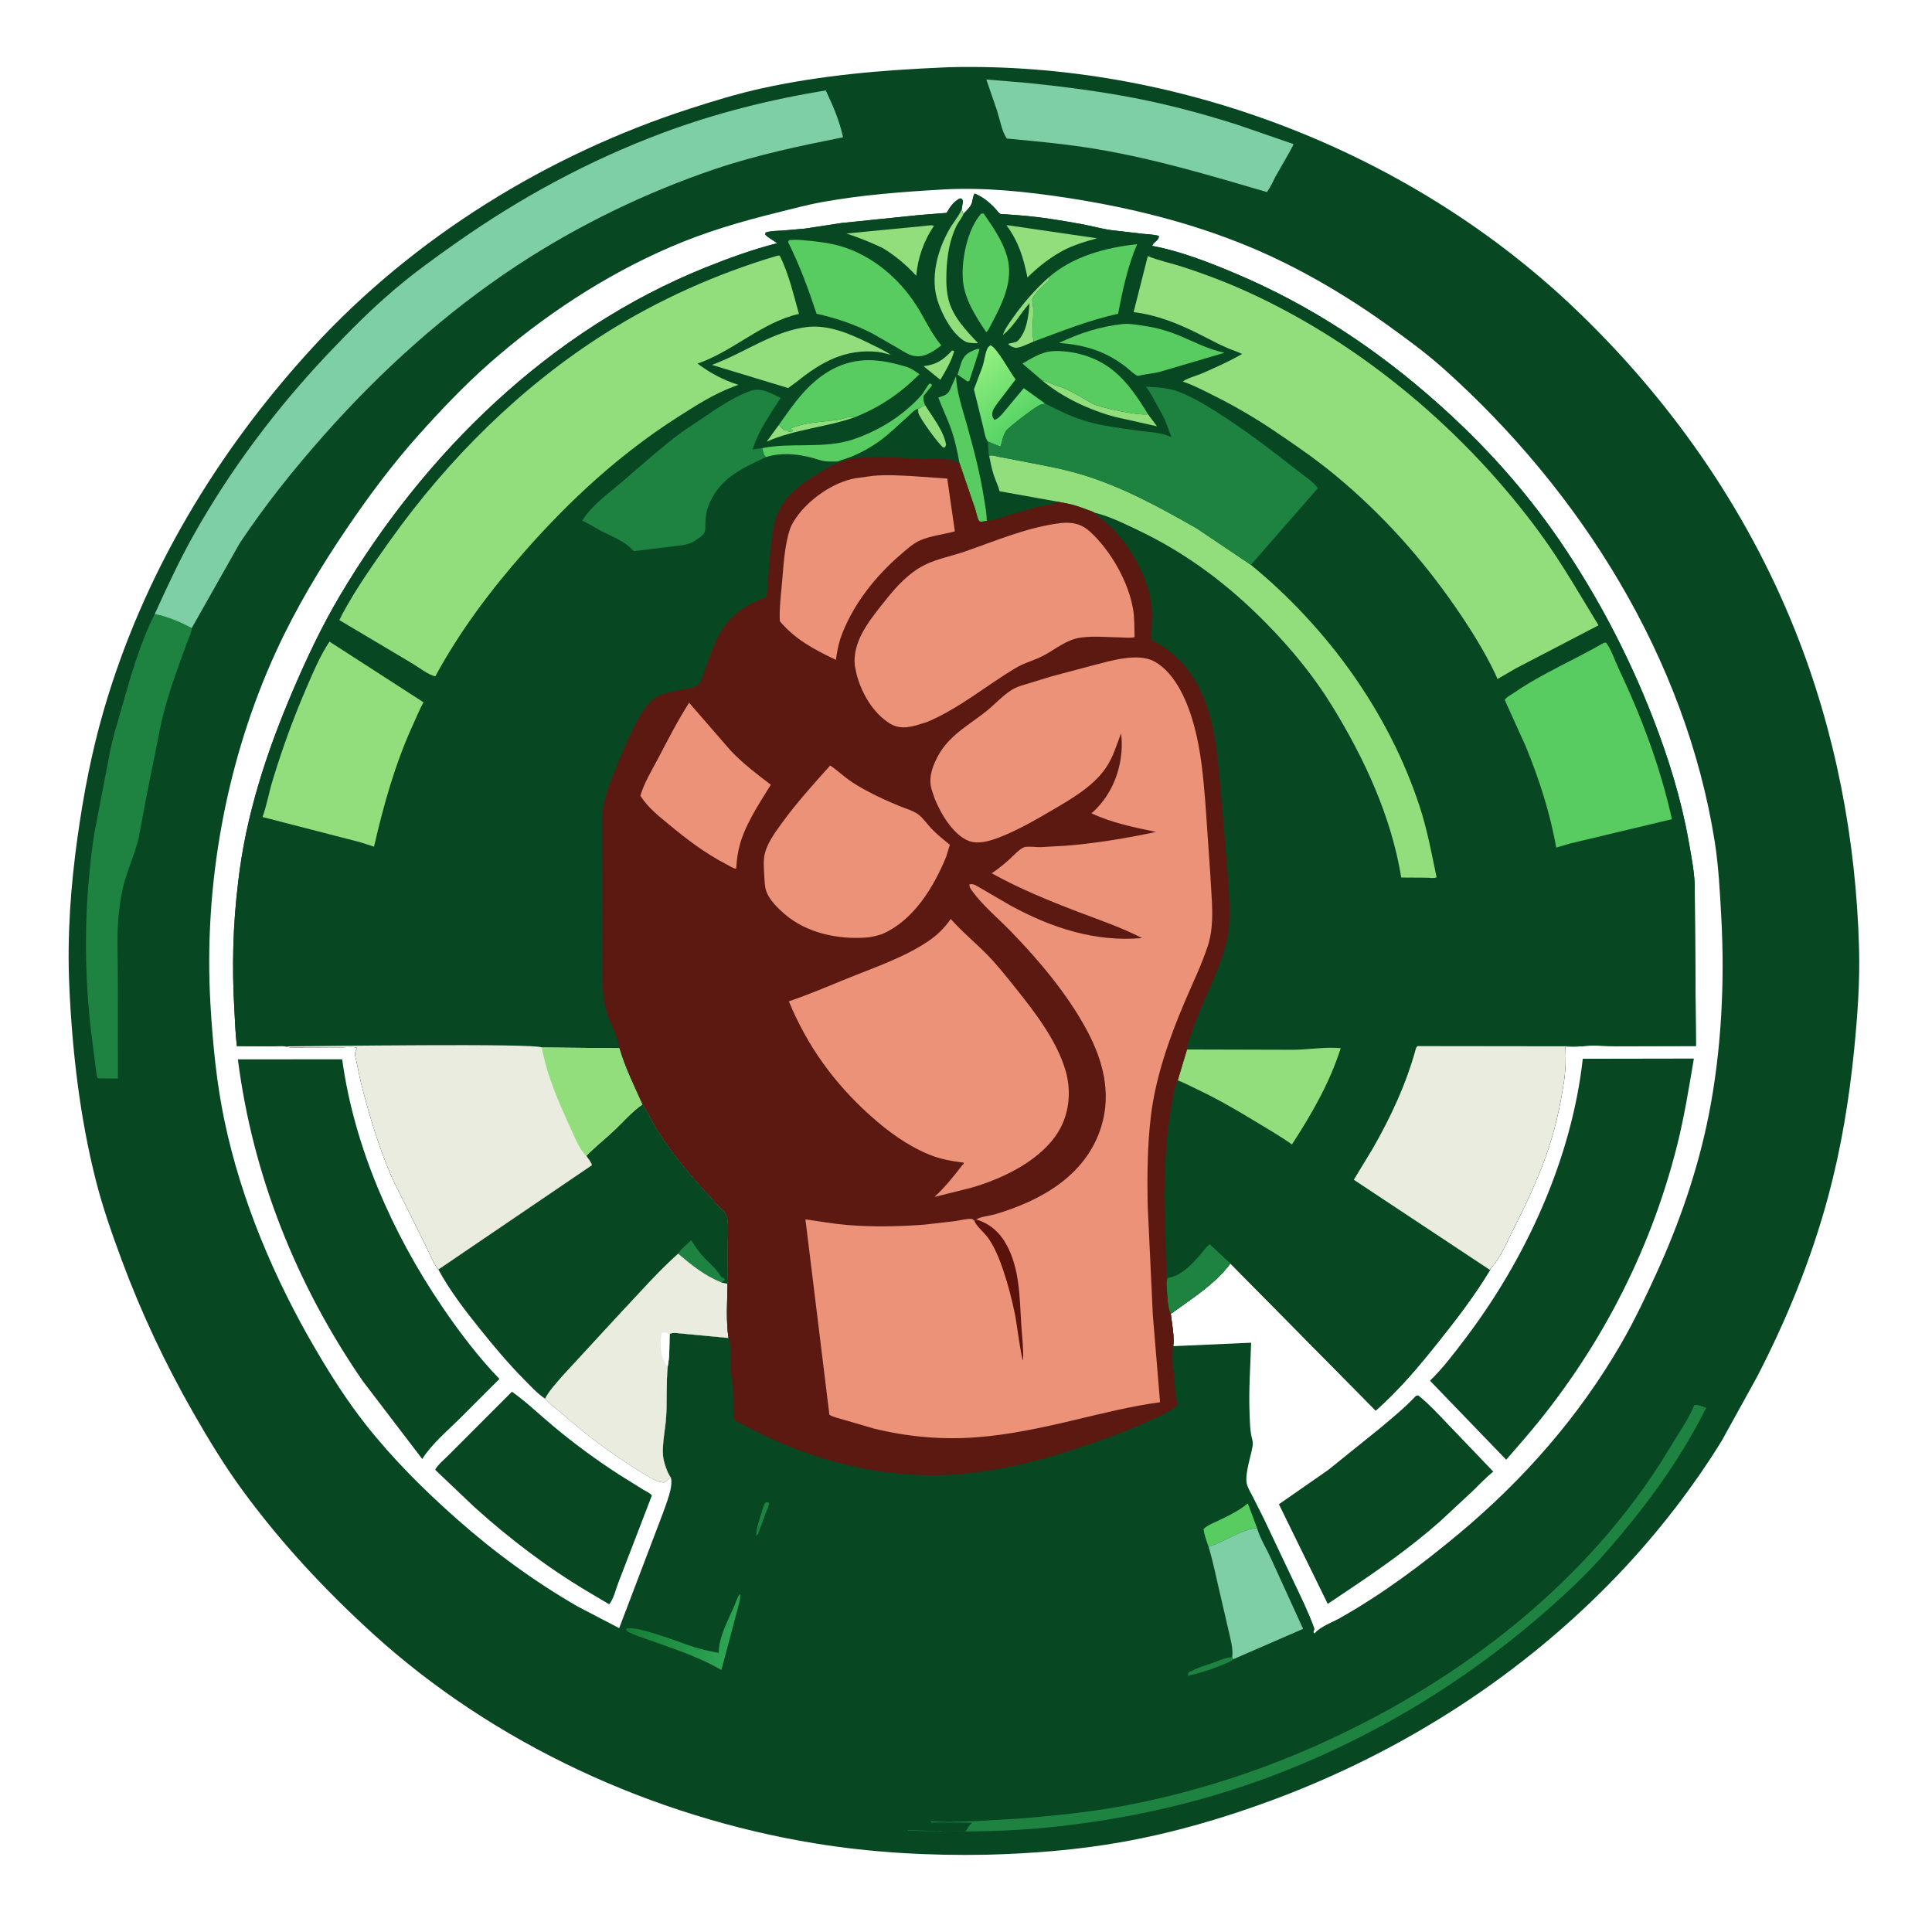 <svg version="1.1" xmlns="http://www.w3.org/2000/svg" style="display: block;" viewBox="0 0 2048 2048" width="512" height="512">
<defs>
	<linearGradient id="Gradient1" gradientUnits="userSpaceOnUse" x1="677.123" y1="1698" x2="774.928" y2="1735.51">
		<stop class="stop0" offset="0" stop-opacity="1" stop-color="rgb(20,126,53)"/>
		<stop class="stop1" offset="1" stop-opacity="1" stop-color="rgb(45,165,84)"/>
	</linearGradient>
	<linearGradient id="Gradient2" gradientUnits="userSpaceOnUse" x1="1080.91" y1="453.823" x2="1028.64" y2="383.037">
		<stop class="stop0" offset="0" stop-opacity="1" stop-color="rgb(85,211,101)"/>
		<stop class="stop1" offset="1" stop-opacity="1" stop-color="rgb(148,240,127)"/>
	</linearGradient>
</defs>
<path transform="translate(0,0)" fill="rgb(255,255,255)" d="M -0 -0 L 2048 0 L 2048 2048 L -0 2048 L -0 -0 z"/>
<path transform="translate(0,0)" fill="rgb(7,71,34)" d="M 1001.6 71.439 L 1006.63 71.227 C 1246.85 65.421 1492.14 159.378 1666.77 324.636 C 1768.62 421.02 1850.65 537.572 1902.78 668.07 C 1945.61 775.273 1967.59 890.236 1970.68 1005.42 C 1971.64 1041.15 1969.02 1076.97 1965.5 1112.49 C 1960.29 1165.04 1951.74 1216.97 1938.05 1268 C 1920.26 1334.33 1893.83 1399.25 1862.2 1460.13 L 1825.3 1526.98 C 1794.7 1576.71 1757.23 1624.99 1717.02 1667.37 C 1615.07 1774.8 1488.02 1856.44 1349.32 1907.97 C 1297.11 1927.37 1243.89 1942.9 1189 1952.68 C 1141.91 1961.07 1094.02 1964.82 1046.25 1966.08 C 985.225 1967.24 923.775 1963.9 863.5 1953.99 C 691.934 1925.79 523.767 1848.88 394.789 1731.34 C 344.104 1685.16 297.298 1634.87 256.798 1579.45 C 237.643 1553.24 220.88 1525.57 204.786 1497.41 C 175.113 1445.48 149.711 1391.6 128.937 1335.51 C 118.723 1307.93 108.945 1280.17 101.69 1251.64 C 84.573 1184.32 76.482 1113.72 73.428 1044.4 C 71.105 991.666 74.939 939.243 82.25 887.039 C 88.633 841.457 97.224 796.772 110.092 752.521 C 151.972 608.491 230.366 478.341 331.468 368.243 C 438.61 251.566 580.599 163.912 731 115.271 C 756.192 107.124 781.858 99.284 807.722 93.601 C 871.899 79.499 936.108 74.236 1001.6 71.439 z"/>
<path transform="translate(0,0)" fill="rgb(30,131,65)" d="M 811.892 1592.5 C 813.391 1592.33 814.104 1592.7 815.5 1593.19 C 814.833 1597.1 813.022 1600.42 811.724 1604.13 L 803.5 1626.07 C 802.413 1627.3 803.06 1626.63 801.5 1628.01 C 801.885 1619.21 805.224 1609.69 807.886 1601.33 C 808.857 1598.28 809.473 1594.73 811.892 1592.5 z"/>
<path transform="translate(0,0)" fill="rgb(30,131,65)" d="M 1306.22 1756.56 L 1307.22 1758.88 C 1303.21 1762.27 1298.83 1763.53 1294.07 1765.52 C 1282.55 1770.32 1271.22 1773.77 1259.01 1776.36 L 1260 1772.74 L 1264.36 1770.9 C 1269.63 1767.54 1276.99 1765.78 1282.92 1763.7 C 1290.53 1761.03 1298.11 1757.3 1306.22 1756.56 z"/>
<path transform="translate(0,0)" fill="rgb(88,203,97)" d="M 1282.89 1615.93 C 1296.5 1609.57 1311.07 1603.24 1322.78 1593.68 L 1332.52 1619.71 C 1314.99 1621.53 1299.35 1633.75 1282.48 1639.26 L 1281.19 1639.82 C 1278.99 1633.59 1276.68 1627.4 1275.73 1620.84 C 1277.82 1618.74 1280.36 1617.45 1282.89 1615.93 z"/>
<path transform="translate(0,0)" fill="url(#Gradient1)" d="M 784.347 1689.5 C 785.7 1692.86 782.675 1702.2 781.816 1705.95 L 764.701 1770.25 C 737.623 1754.51 706.131 1745.14 676.756 1734.55 C 672.568 1732.83 667.967 1731.24 664.134 1728.84 L 663.855 1726.5 C 674.209 1722.28 724.234 1742.53 736.632 1746.26 C 744.887 1748.75 753.399 1750.5 761.835 1752.24 C 761.679 1736.1 771.706 1717.49 778.134 1702.97 C 779.887 1699.02 781.1 1694.38 783.471 1690.77 L 784.347 1689.5 z"/>
<path transform="translate(0,0)" fill="rgb(126,206,166)" d="M 1281.19 1639.82 L 1282.48 1639.26 C 1299.35 1633.75 1314.99 1621.53 1332.52 1619.71 L 1332.94 1621.15 C 1336.06 1631.44 1342.67 1641.83 1347.13 1651.71 L 1381.34 1726.67 L 1307.22 1758.88 L 1306.22 1756.56 C 1307.32 1747.29 1304.3 1737.1 1302.25 1728.11 L 1294.13 1693.1 C 1289.88 1675.4 1286.48 1657.23 1281.19 1639.82 z"/>
<path transform="translate(0,0)" fill="rgb(30,131,65)" d="M 1795.97 1489.5 C 1799.52 1488.64 1805.17 1491.2 1808.68 1492.23 C 1784.75 1540.16 1754.17 1583.92 1719.88 1624.99 C 1704.19 1643.78 1688.41 1661.73 1670.68 1678.68 C 1571.98 1773.01 1454.08 1846.39 1324.82 1891.09 C 1253.08 1915.9 1176.43 1931.42 1100.87 1938.11 C 1054.27 1942.24 1008.65 1941.7 962.023 1940.51 L 962.5 1940 L 995.25 1941 L 995.938 1940.63 L 998.5 1941 C 1001.53 1941.23 1021.98 1941.96 1023.35 1941 C 1025.26 1939.65 1026.73 1935.43 1029.07 1933.48 L 1030.01 1932.71 L 1029.77 1932.11 L 987.156 1931.87 L 986.5 1930.56 C 1002.29 1932.01 1018.68 1931.1 1034.5 1930.38 L 1081.95 1927.7 C 1117.18 1924.69 1152.15 1921.29 1187 1915.01 C 1254.35 1902.86 1323.06 1881.68 1385.93 1854.5 C 1533.98 1790.49 1671.46 1688.75 1759.47 1551.91 L 1778.04 1521.9 C 1784.43 1511.65 1791.51 1500.73 1795.97 1489.5 z"/>
<path transform="translate(0,0)" fill="rgb(126,206,166)" d="M 1045.53 84.254 L 1089.93 87.989 C 1127.88 91.89 1165.73 96.778 1203.2 104.037 C 1239.64 111.099 1276.54 120.982 1311.89 132.293 L 1371.2 152.741 C 1371.35 154.13 1354.37 183.01 1352.44 186.534 C 1349.54 192.371 1346.79 198.299 1343 203.63 C 1283.87 186.242 1224.9 168.666 1164 158.317 C 1131.95 152.87 1099.61 149.851 1067.27 146.881 C 1061.97 139.296 1059.84 126.365 1056.98 117.5 L 1045.53 84.254 z"/>
<path transform="translate(0,0)" fill="rgb(30,131,65)" d="M 203.24 665.827 C 203.001 671.032 199.802 676.884 197.982 681.843 L 186.086 714.832 C 180.366 731.303 175.087 748.075 171.158 765.07 L 155.071 845 L 147.163 887.526 C 143.525 903.026 137.159 917.515 132.561 932.687 C 129.195 943.792 127.383 955.354 126.07 966.863 C 123.585 988.636 124.847 1011.42 124.868 1033.34 L 124.964 1143.32 L 103.663 1143.04 C 102.01 1140.28 102.035 1135.89 101.608 1132.69 L 97.986 1104.66 C 88.287 1031.81 88.864 957.638 99.733 884.927 L 116.787 795.939 C 119.9 780.535 124.817 765.124 129.124 750 C 138.526 716.985 148.442 681.626 164.034 650.922 C 176.873 653.291 191.777 659.541 203.24 665.827 z"/>
<path transform="translate(0,0)" fill="rgb(126,206,166)" d="M 164.034 650.922 C 176.772 622.929 189.988 594.305 205.047 567.5 C 244.701 496.914 293.334 432.335 348.989 373.638 C 370.728 350.711 392.857 328.525 416.899 307.97 C 438.498 289.503 461.33 273.039 484.57 256.724 C 552.541 209.005 624.439 170.092 702.277 140.951 C 758.222 120.006 816.453 105.458 875.344 95.839 C 882.745 111.236 890.184 128.821 893.669 145.523 C 848.214 154.594 802.794 164.088 758.79 178.91 C 685.38 203.637 612.899 238.737 548.137 281.353 C 472.321 331.242 403.502 393.449 343.427 461.296 C 311.024 497.892 281.261 535.086 254.122 575.812 L 203.24 665.827 C 191.777 659.541 176.873 653.291 164.034 650.922 z"/>
<path transform="translate(0,0)" fill="rgb(255,255,255)" d="M 711.096 1565.97 C 713.999 1576.24 706.001 1594.12 702.693 1604.09 L 656.375 1725.89 L 612.357 1702.95 C 566.166 1676.26 523.808 1645.26 483.902 1609.9 C 449.181 1579.13 416.415 1546.52 387.665 1510.04 C 367.863 1484.92 350.844 1458.13 334.699 1430.56 C 290.911 1355.79 255.918 1273.36 238.012 1188.37 C 229.488 1147.92 225.562 1106.43 223.12 1065.19 C 215.605 938.238 239.746 805.731 292.873 690.094 C 313.851 644.434 339.613 601.51 367.774 559.971 C 391.027 525.673 415.693 492.547 443.311 461.611 C 467.065 435.002 491.659 409.061 518.425 385.446 C 575.413 335.168 640.946 291.917 710.85 261.782 C 747.414 246.019 784.526 235.063 823.051 225.542 C 839.217 221.547 855.435 217.116 871.827 214.149 C 913.778 206.555 956.976 203.315 999.499 200.865 C 1042.85 198.368 1088.54 203.14 1131.4 209.737 C 1197.18 219.859 1262.56 235.913 1324.13 261.509 C 1376.12 283.122 1426.74 312.814 1472.34 345.685 C 1492.22 360.02 1512.16 374.657 1530.46 391.009 C 1675.39 520.541 1786.66 697.572 1817.57 891.5 C 1821.78 917.918 1823.16 945.297 1824.62 972 C 1828.44 1041.65 1824.78 1114.82 1811.08 1183.28 C 1799.62 1240.55 1779.98 1297.14 1755.7 1350.17 C 1744.28 1375.11 1732.44 1400.12 1718.72 1423.88 C 1674 1501.4 1615.2 1568.42 1546.61 1625.68 C 1506.9 1658.82 1465.22 1689.99 1420.06 1715.37 C 1412.03 1719.88 1400.13 1724 1394.12 1730.85 L 1393.54 1731.54 C 1390.72 1729.34 1394.26 1728.77 1393.06 1725.5 C 1386.67 1708.02 1378.42 1691.5 1370.48 1674.68 L 1339.4 1609.18 L 1328.02 1586.58 C 1325.89 1582.43 1323.03 1577.86 1321.8 1573.36 C 1319.51 1564.99 1324.3 1548.89 1326.24 1540.4 C 1327.43 1535.18 1328.82 1530.9 1327.37 1525.58 C 1324.92 1516.6 1324.94 1506.87 1324.57 1497.61 C 1323.61 1472.88 1325.5 1448.06 1326.23 1423.34 L 1243.7 1426.99 C 1245.02 1416.83 1242.34 1403.1 1241.06 1392.75 C 1262.9 1376.92 1288.13 1361.2 1304.26 1339.35 L 1458.34 1495.31 C 1483.74 1472.76 1503.96 1448.56 1525.1 1422.07 C 1544.65 1397.59 1563.31 1373.17 1579.53 1346.27 C 1580.18 1344.13 1579.68 1344.87 1581.03 1343.43 C 1590 1333.85 1596.93 1317.8 1602.83 1306 C 1615.87 1279.93 1628.63 1253.59 1638.5 1226.12 C 1647.82 1200.19 1653.93 1173.23 1657.92 1146 C 1659.68 1133.98 1659.96 1122.06 1659.37 1109.95 L 1676.45 1109.13 C 1687.75 1107.52 1701.82 1109.02 1713.4 1109.01 L 1797.76 1108.8 L 1796.45 936.583 C 1795.61 921.494 1792.65 906.366 1790.01 891.5 C 1782.07 846.765 1768.56 803.309 1752.12 761 C 1726.48 695.026 1693.51 631.996 1653.59 573.498 C 1616.26 518.806 1573.17 471.233 1523.7 427.223 C 1460.01 370.561 1390.11 324.123 1311.47 290.695 C 1282.81 278.515 1252.14 266.437 1221.44 260.645 C 1222.34 256.534 1228.5 255.36 1228.5 250.126 C 1223.38 248.502 1216.96 248.459 1211.56 247.855 L 1178 243.959 C 1167.38 242.51 1156.93 239.465 1146.38 237.549 C 1124.69 233.607 1102.28 229.89 1080.29 228.237 L 1064.6 227.062 C 1063.88 227.007 1060.96 227.052 1060.36 226.74 C 1058.73 225.9 1056.22 222.32 1054.74 220.788 C 1047.96 213.743 1042.29 209.171 1033.29 205.14 C 1031 208.066 1031.26 213.201 1029.57 216.684 C 1027.81 220.322 1024.03 223.778 1021.28 226.743 L 1019.33 222.251 L 1020.77 213.5 L 1019.89 211.011 L 1017.5 210.286 C 1010.83 213.918 1007.14 219.183 1003.47 225.662 L 974.781 227.93 L 891.781 236.432 L 853.341 242.328 L 828.912 244.454 C 823.228 244.767 817.072 244.645 811.656 246.5 L 811.073 248.5 C 814.572 252.439 819.705 254.518 823.796 257.826 C 797.649 264.519 772.685 273.544 747.656 283.613 C 582.798 349.936 449.637 480.425 360 632 C 341.248 663.71 325.287 697.437 310.799 731.255 C 282.8 796.606 260.493 864.269 252.444 935.241 C 246.883 980.487 245.761 1025.36 248.462 1070.84 C 249.214 1083.5 249.549 1096.32 251.103 1108.9 L 287.64 1109.1 C 292.056 1109.13 298.179 1108.37 302.424 1109.21 L 304.316 1109.69 C 310.304 1111.08 317.96 1110.24 324.12 1110.24 L 363.862 1110.16 C 368.291 1110.15 374.426 1109.26 378.517 1110.72 C 378.06 1111.9 376.304 1115.32 376.278 1116.5 C 376.227 1118.8 377.279 1122.13 377.692 1124.5 L 382.617 1147.69 C 391.639 1182.75 401.581 1216.76 416.243 1250 L 450.438 1318.66 C 454.971 1327.44 458.767 1337.89 464.661 1345.73 L 627.418 1235.16 C 626.962 1232.2 623.227 1227.85 621.523 1225.23 C 630.48 1215.99 640.651 1207.95 650.062 1199.18 C 659.98 1189.94 669.877 1178.21 681.063 1170.68 L 681.72 1171.58 C 688.022 1180.49 692.238 1191 698.246 1200.26 C 713.82 1224.25 733.154 1247.53 752.704 1268.39 C 756.823 1272.79 761.141 1278.4 765.775 1282.17 C 772.518 1288.52 771.485 1294.88 771.75 1303.52 L 771.206 1360.94 C 770.961 1379.29 769.486 1400.23 772.256 1418.32 L 723.67 1413.7 C 719.721 1413.47 713.075 1411.99 709.81 1414.16 C 709.419 1425.16 710.007 1437.47 707.826 1448.21 C 706.148 1465.65 707.217 1483.67 706.198 1501.25 C 705.424 1514.62 701.759 1530.09 702.84 1543.2 C 703.362 1549.55 706.96 1559.85 710.328 1565.22 L 711.096 1565.97 z"/>
<path transform="translate(0,0)" fill="rgb(7,71,34)" d="M 1501.12 1479.5 L 1503.43 1479.19 C 1515.12 1488.6 1525.52 1499.97 1535.87 1510.81 L 1582.96 1560 C 1575.04 1566.21 1567.93 1573.97 1560.69 1580.96 L 1526.37 1612.85 C 1495.53 1640.15 1461.47 1664.05 1427.26 1686.89 L 1408.29 1699.6 L 1407.48 1700.24 L 1355.69 1594.57 L 1408.05 1558.13 L 1461.95 1514.71 C 1475.02 1503.78 1488.51 1492.8 1500.26 1480.41 L 1501.12 1479.5 z"/>
<path transform="translate(0,0)" fill="rgb(7,71,34)" d="M 542.655 1475.29 C 558.18 1486.22 572.428 1500.05 587.036 1512.23 C 609.096 1530.63 632.215 1547.63 656.354 1563.2 L 681.663 1578.98 C 683.906 1580.36 690.087 1583.16 690.929 1585.52 L 655.611 1677.35 C 652.914 1684.1 650.451 1695.29 645.764 1700.58 L 624.048 1687.75 C 580.288 1661.74 540.427 1631.44 502.654 1597.36 L 461.319 1558.06 C 463.578 1552.97 471.854 1546.29 475.855 1542.15 L 542.655 1475.29 z"/>
<path transform="translate(0,0)" fill="rgb(7,71,34)" d="M 252.168 1122.98 L 362.717 1122.89 C 375.333 1215.65 415.998 1307.36 468.201 1384.42 C 486.438 1411.34 506.844 1438.32 529.43 1461.72 L 486.58 1504.54 C 473.72 1517.08 458 1530.61 448.212 1545.67 L 447.613 1546.62 L 384.53 1463.97 C 314.254 1361.98 267.861 1245.95 252.168 1122.98 z"/>
<path transform="translate(0,0)" fill="rgb(7,71,34)" d="M 1677.81 1122.33 L 1795.58 1122.13 C 1790.43 1152.59 1785.47 1183.51 1777.97 1213.5 C 1749.21 1328.45 1693.35 1435.03 1616.21 1524.78 L 1596.65 1547.38 L 1515.84 1463.61 C 1529.6 1450.38 1541.97 1433.84 1553.5 1418.63 C 1617.63 1333.99 1666.05 1228.41 1677.81 1122.33 z"/>
<path transform="translate(0,0)" fill="rgb(7,71,34)" d="M 681.063 1170.68 L 681.72 1171.58 C 688.022 1180.49 692.238 1191 698.246 1200.26 C 713.82 1224.25 733.154 1247.53 752.704 1268.39 C 756.823 1272.79 761.141 1278.4 765.775 1282.17 C 772.518 1288.52 771.485 1294.88 771.75 1303.52 L 771.206 1360.94 C 770.961 1379.29 769.486 1400.23 772.256 1418.32 L 723.67 1413.7 C 719.721 1413.47 713.075 1411.99 709.81 1414.16 C 709.419 1425.16 710.007 1437.47 707.826 1448.21 C 706.148 1465.65 707.217 1483.67 706.198 1501.25 C 705.424 1514.62 701.759 1530.09 702.84 1543.2 C 703.362 1549.55 706.96 1559.85 710.328 1565.22 L 711.096 1565.97 C 708.678 1568.09 706.466 1569.98 703.635 1571.52 C 700.481 1571.21 698.048 1570.76 695.193 1569.36 C 683.035 1563.36 672.744 1556.36 661.509 1548.94 C 637.886 1533.35 615.506 1515.99 594.318 1497.24 C 590.165 1493.57 585.105 1490.24 581.318 1486.29 L 577.728 1482.66 C 569.433 1477.06 562.265 1469.07 555.227 1461.98 C 538.604 1445.22 523.638 1427.24 508.848 1408.87 C 492.964 1389.14 476.731 1368.02 464.661 1345.73 L 627.418 1235.16 C 626.962 1232.2 623.227 1227.85 621.523 1225.23 C 630.48 1215.99 640.651 1207.95 650.062 1199.18 C 659.98 1189.94 669.877 1178.21 681.063 1170.68 z"/>
<path transform="translate(0,0)" fill="rgb(30,131,65)" d="M 732.727 1314.73 C 736.304 1320.18 739.948 1325.86 744.274 1330.74 C 750.998 1338.32 759.585 1344.72 764.5 1353.72 C 766.224 1354.56 767.669 1354.72 768.5 1356.51 L 764.928 1359.5 C 746.889 1352.2 733.56 1341.36 718.848 1328.92 C 722.297 1323.53 728.089 1319.14 732.727 1314.73 z"/>
<path transform="translate(0,0)" fill="rgb(234,236,224)" d="M 718.848 1328.92 C 733.56 1341.36 746.889 1352.2 764.928 1359.5 L 771.206 1360.94 C 770.961 1379.29 769.486 1400.23 772.256 1418.32 L 723.67 1413.7 C 719.721 1413.47 713.075 1411.99 709.81 1414.16 C 709.419 1425.16 710.007 1437.47 707.826 1448.21 C 706.148 1465.65 707.217 1483.67 706.198 1501.25 C 705.424 1514.62 701.759 1530.09 702.84 1543.2 C 703.362 1549.55 706.96 1559.85 710.328 1565.22 L 711.096 1565.97 C 708.678 1568.09 706.466 1569.98 703.635 1571.52 C 700.481 1571.21 698.048 1570.76 695.193 1569.36 C 683.035 1563.36 672.744 1556.36 661.509 1548.94 C 637.886 1533.35 615.506 1515.99 594.318 1497.24 C 590.165 1493.57 585.105 1490.24 581.318 1486.29 L 577.728 1482.66 C 582.225 1473.91 589.871 1466.02 596.186 1458.51 L 657.701 1391.77 C 677.772 1370.63 697.058 1348.32 718.848 1328.92 z"/>
<path transform="translate(0,0)" fill="rgb(255,255,255)" d="M 707.826 1448.21 C 706.668 1447.33 706.004 1446.81 705.378 1445.45 C 704.158 1442.82 702.489 1440.31 701.712 1437.5 C 700.378 1432.66 699.643 1416.52 701.941 1412.5 C 705.599 1412.45 706.488 1412.35 709.81 1414.16 C 709.419 1425.16 710.007 1437.47 707.826 1448.21 z"/>
<path transform="translate(0,0)" fill="rgb(7,71,34)" d="M 1021.28 226.743 C 1024.03 223.778 1027.81 220.322 1029.57 216.684 C 1031.26 213.201 1031 208.066 1033.29 205.14 C 1042.29 209.171 1047.96 213.743 1054.74 220.788 C 1056.22 222.32 1058.73 225.9 1060.36 226.74 C 1060.96 227.052 1063.88 227.007 1064.6 227.062 L 1080.29 228.237 C 1102.28 229.89 1124.69 233.607 1146.38 237.549 C 1156.93 239.465 1167.38 242.51 1178 243.959 L 1211.56 247.855 C 1216.96 248.459 1223.38 248.502 1228.5 250.126 C 1228.5 255.36 1222.34 256.534 1221.44 260.645 C 1252.14 266.437 1282.81 278.515 1311.47 290.695 C 1390.11 324.123 1460.01 370.561 1523.7 427.223 C 1573.17 471.233 1616.26 518.806 1653.59 573.498 C 1693.51 631.996 1726.48 695.026 1752.12 761 C 1768.56 803.309 1782.07 846.765 1790.01 891.5 C 1792.65 906.366 1795.61 921.494 1796.45 936.583 L 1797.76 1108.8 L 1713.4 1109.01 C 1701.82 1109.02 1687.75 1107.52 1676.45 1109.13 L 1659.37 1109.95 C 1659.96 1122.06 1659.68 1133.98 1657.92 1146 C 1653.93 1173.23 1647.82 1200.19 1638.5 1226.12 C 1628.63 1253.59 1615.87 1279.93 1602.83 1306 C 1596.93 1317.8 1590 1333.85 1581.03 1343.43 C 1579.68 1344.87 1580.18 1344.13 1579.53 1346.27 C 1563.31 1373.17 1544.65 1397.59 1525.1 1422.07 C 1503.96 1448.56 1483.74 1472.76 1458.34 1495.31 L 1304.26 1339.35 C 1288.13 1361.2 1262.9 1376.92 1241.06 1392.75 C 1242.34 1403.1 1245.02 1416.83 1243.7 1426.99 C 1241.99 1433.16 1241.64 1448.91 1244.47 1454.64 C 1245.38 1465.28 1244.92 1478.94 1248.83 1488.85 C 1241.58 1495.87 1229.88 1500.91 1220.73 1505.15 C 1192.04 1518.43 1161.11 1529.22 1131 1538.82 C 1088.78 1552.3 1043.93 1562.1 999.528 1563.63 C 928.985 1566.07 857.209 1546.63 795.079 1514.06 C 791.875 1512.38 779.547 1506.75 777.731 1504.27 C 777.563 1504.04 777.549 1500.66 777.534 1500.3 L 776.942 1469.65 C 776.758 1464.92 775.216 1460.67 775.05 1456.05 L 774.15 1433.22 C 773.999 1429.05 774.311 1424.01 772.915 1420.05 L 772.256 1418.32 C 769.486 1400.23 770.961 1379.29 771.206 1360.94 L 771.75 1303.52 C 771.485 1294.88 772.518 1288.52 765.775 1282.17 C 761.141 1278.4 756.823 1272.79 752.704 1268.39 C 733.154 1247.53 713.82 1224.25 698.246 1200.26 C 692.238 1191 688.022 1180.49 681.72 1171.58 L 681.063 1170.68 C 669.877 1178.21 659.98 1189.94 650.062 1199.18 C 640.651 1207.95 630.48 1215.99 621.523 1225.23 C 623.227 1227.85 626.962 1232.2 627.418 1235.16 L 464.661 1345.73 C 458.767 1337.89 454.971 1327.44 450.438 1318.66 L 416.243 1250 C 401.581 1216.76 391.639 1182.75 382.617 1147.69 L 377.692 1124.5 C 377.279 1122.13 376.227 1118.8 376.278 1116.5 C 376.304 1115.32 378.06 1111.9 378.517 1110.72 C 374.426 1109.26 368.291 1110.15 363.862 1110.16 L 324.12 1110.24 C 317.96 1110.24 310.304 1111.08 304.316 1109.69 L 302.424 1109.21 C 298.179 1108.37 292.056 1109.13 287.64 1109.1 L 251.103 1108.9 C 249.549 1096.32 249.214 1083.5 248.462 1070.84 C 245.761 1025.36 246.883 980.487 252.444 935.241 C 260.493 864.269 282.8 796.606 310.799 731.255 C 325.287 697.437 341.248 663.71 360 632 C 449.637 480.425 582.798 349.936 747.656 283.613 C 772.685 273.544 797.649 264.519 823.796 257.826 C 819.705 254.518 814.572 252.439 811.073 248.5 L 811.656 246.5 C 817.072 244.645 823.228 244.767 828.912 244.454 L 853.341 242.328 L 891.781 236.432 L 974.781 227.93 L 1003.47 225.662 C 1007.14 219.183 1010.83 213.918 1017.5 210.286 L 1019.89 211.011 L 1020.77 213.5 L 1019.33 222.251 L 1021.28 226.743 z"/>
<path transform="translate(0,0)" fill="rgb(146,222,125)" d="M 1009.26 371.5 L 1011.5 372.077 C 1008.66 382.6 1002.43 393.331 996.807 402.626 L 989.193 396.457 L 979.014 388.201 C 993.074 386.327 999.803 381.633 1009.26 371.5 z"/>
<path transform="translate(0,0)" fill="rgb(88,203,97)" d="M 1034.04 370.5 L 1037.01 369.709 L 1038.29 370.5 L 1027.5 403.836 L 1025.5 404.361 L 1023.44 402.864 L 1015.03 397.134 L 1019.24 383.724 C 1022.54 375.661 1026.45 373.707 1034.04 370.5 z"/>
<path transform="translate(0,0)" fill="rgb(146,222,125)" d="M 973.259 433.424 L 973.699 433.344 C 976.091 431.903 978.107 430.682 980.721 429.522 C 988.177 441.562 1000.75 457.305 1002.88 471.5 L 1001.87 473.973 L 1000.1 474.5 C 995.767 472.045 974.268 442.481 973.368 437.362 L 973.259 433.424 z"/>
<path transform="translate(0,0)" fill="rgb(146,222,125)" d="M 825.421 450.713 C 826.705 451.607 827.874 452.375 828.898 453.577 C 829.738 454.561 830.568 455.435 831.5 456.334 L 835 456.011 L 836 457.5 C 838.265 457.508 838.53 457.824 840.5 456.51 L 838.005 454.243 C 853.109 447.42 871.391 447.424 887.61 445.123 C 894.124 444.198 899.389 440.827 906.1 442.285 C 875.596 453.042 842.275 455.035 812.703 468.17 L 825.421 450.713 z"/>
<path transform="translate(0,0)" fill="rgb(146,222,125)" d="M 1111.67 294.015 C 1111.61 295.177 1111.93 296.425 1111.49 297.5 C 1111.23 298.138 1108.78 300.169 1108.17 300.78 C 1104.47 304.443 1093.11 314.443 1094.27 319.475 C 1097.37 332.913 1092.28 348.986 1095.93 361.945 C 1091.83 363.617 1079.77 369.666 1075.8 368.579 C 1073.37 367.912 1070.07 366.658 1068.71 364.5 C 1071.22 363.515 1076.85 363.232 1078.54 361.629 C 1088.59 352.06 1090.33 334.402 1091.38 321.441 C 1081.03 332.698 1075.48 345.36 1063.1 355.041 C 1065.28 348.463 1069.9 342.389 1073.83 336.767 C 1084.89 320.966 1097.35 306.92 1111.67 294.015 z"/>
<path transform="translate(0,0)" fill="rgb(146,222,125)" d="M 1104.98 403.511 C 1110.15 404.008 1112.9 406.019 1117.5 407.997 C 1120.85 409.437 1124.53 410.047 1127.94 411.536 C 1137.69 415.801 1147.94 421.954 1157.12 427.394 C 1165.12 432.13 1208.49 441.069 1216.84 439.047 L 1226.48 451.896 L 1182 441.948 C 1154.84 434.592 1126.73 421.567 1104.98 403.511 z"/>
<path transform="translate(0,0)" fill="rgb(146,222,125)" d="M 1021.28 226.743 C 1021.18 228.763 1015.2 236.64 1013.92 239.326 C 1006.6 254.624 1004.01 270.851 1003.31 287.635 C 1002.89 297.684 1003.11 308.996 1005.77 318.747 C 1010.66 336.623 1024.65 350.67 1036.78 363.89 C 1033.18 363.644 1026.94 363.932 1023.78 362.302 C 1009.91 355.143 998.945 333.908 994.215 319.775 C 985.819 294.684 993.473 265.95 1006.11 243.5 C 1010.04 236.519 1015.29 230.523 1018.83 223.289 L 1019.33 222.251 L 1021.28 226.743 z"/>
<path transform="translate(0,0)" fill="rgb(146,222,125)" d="M 979.266 239.578 C 981.853 239.371 988.022 238.078 989.945 239.5 C 979.174 255.472 972.996 273.222 971.248 292.286 C 960.425 280.622 949.165 271.114 935.554 262.836 C 922.655 256.746 910.795 252.025 897.247 247.527 L 979.266 239.578 z"/>
<path transform="translate(0,0)" fill="rgb(146,222,125)" d="M 1066.79 238.567 L 1163.05 252.614 C 1151.71 255.541 1140.92 258.974 1130.25 263.852 C 1115.01 271.496 1101.19 282.118 1089.18 294.14 C 1084.61 272.508 1079.98 256.627 1066.79 238.567 z"/>
<path transform="translate(0,0)" fill="rgb(30,131,65)" d="M 1236.55 1360.47 L 1237.5 1354.72 L 1241 1353.95 C 1252.82 1351.41 1264.19 1339.52 1271.84 1330.64 C 1275.26 1326.68 1278.19 1322.19 1282.27 1318.88 L 1304.26 1339.35 C 1288.13 1361.2 1262.9 1376.92 1241.06 1392.75 C 1236.95 1384.2 1237.37 1370.03 1236.55 1360.47 z"/>
<path transform="translate(0,0)" fill="rgb(88,203,97)" d="M 807.897 475.053 C 839.321 468.701 873.889 476.146 904.652 465.686 C 931.835 456.443 956.877 440.869 976.261 419.5 C 979.888 415.502 981.682 410.314 985.459 406.465 L 987.5 407.26 L 987.753 409 L 979.151 419.5 C 978.574 423.192 978.904 424.989 980.288 428.472 L 980.721 429.522 C 978.107 430.682 976.091 431.903 973.699 433.344 L 973.259 433.424 C 969.645 433.844 965.66 438.663 962.894 441.081 C 952.687 450.001 943.037 459.924 931.997 467.802 C 922.955 474.253 912.922 479.805 902.673 484.055 C 897.967 486.007 892.671 487.064 888.113 489.214 C 881.637 489.225 874.93 489.69 868.72 487.629 C 851.007 481.753 829.94 478.677 811.876 484.58 C 809.234 482.158 808.865 478.469 807.897 475.053 z"/>
<path transform="translate(0,0)" fill="rgb(88,203,97)" d="M 1017.04 490.739 C 1015.03 479.394 1012.51 467.489 1008.79 456.567 C 1004.69 444.564 999.137 433.236 994.627 421.413 L 996.521 420.821 C 1001.16 419.316 1004.52 418.038 1006.9 413.5 L 1013.41 398.713 C 1014.32 416.696 1019.85 431.94 1024.66 449.149 C 1031.99 475.37 1039.09 502.092 1043.2 529 C 1044.37 536.684 1046.13 544.438 1045.95 552.236 L 1039.5 553.169 C 1038.93 552.823 1038.22 552.634 1037.78 552.129 C 1036.28 550.399 1034.53 541.931 1033.71 539.439 L 1017.04 490.739 z"/>
<path transform="translate(0,0)" fill="url(#Gradient2)" d="M 1047.34 468.149 C 1044.42 465.575 1042.95 455.43 1041.96 451.5 L 1032.4 412.77 L 1041.51 388.641 C 1043.46 382.699 1043.96 376.103 1046.27 370.353 C 1047.25 367.933 1047.94 367.421 1050 366.002 C 1057.25 368.991 1070.24 394.126 1076.62 402.158 L 1059.51 424.593 C 1056.97 427.976 1052.9 432.802 1052.06 437 C 1051.37 440.47 1052.04 442.286 1054 444.992 C 1058.23 444.136 1061.36 439.931 1064.18 436.735 L 1085.24 411.44 L 1107.78 427.718 L 1106.61 428.121 C 1104.27 428.89 1105.77 428.464 1103.41 428.849 C 1099.7 429.455 1068.79 453.075 1066.46 456.712 C 1064.22 460.205 1062.93 464.423 1062.06 468.441 C 1061.68 470.184 1061.06 471.829 1060.47 473.508 L 1047.34 468.149 z"/>
<path transform="translate(0,0)" fill="rgb(88,203,97)" d="M 1039.99 226.5 L 1042.67 226.305 C 1052 239.769 1062.32 254.574 1067.14 270.42 C 1075.85 299.08 1060.66 324.847 1047.73 349.5 C 1047.11 350.519 1046.33 351.24 1045.5 352.089 C 1034.49 336.061 1022.04 316.412 1020.66 296.538 C 1019.13 274.71 1025.37 243.375 1039.99 226.5 z"/>
<path transform="translate(0,0)" fill="rgb(88,203,97)" d="M 1104.98 403.511 L 1083.87 385.434 C 1092.15 380.51 1101.58 374.691 1111.17 372.826 C 1120.02 371.104 1134.28 372.736 1143 374.853 C 1179.28 383.667 1196.63 406.424 1215.49 436.675 C 1216.54 438.354 1216.17 437.67 1216.84 439.047 C 1208.49 441.069 1165.12 432.13 1157.12 427.394 C 1147.94 421.954 1137.69 415.801 1127.94 411.536 C 1124.53 410.047 1120.85 409.437 1117.5 407.997 C 1112.9 406.019 1110.15 404.008 1104.98 403.511 z"/>
<path transform="translate(0,0)" fill="rgb(88,203,97)" d="M 1190.66 343.434 C 1196.79 342.93 1203.37 344.032 1209.45 344.896 C 1222.11 346.696 1233.55 349.313 1245.51 353.96 C 1263.27 360.862 1279.12 369.928 1297.96 373.96 L 1228.83 394.338 C 1222.89 395.748 1216.88 396.405 1210.88 397.444 C 1209.89 397.616 1206.66 398.608 1205.87 398.387 C 1202.87 397.553 1196.1 390.932 1193.3 388.784 C 1171.46 372.056 1149.81 365.52 1122.53 363.532 C 1144.63 353.085 1166.29 346.017 1190.66 343.434 z"/>
<path transform="translate(0,0)" fill="rgb(146,222,125)" d="M 857.41 346.414 C 879.671 344.7 900.554 353.718 920.098 363.29 C 928.258 367.287 936.755 371.087 944.348 376.092 L 938.5 374.673 C 935.872 373.989 933.392 373.343 930.684 373.056 C 896.089 369.389 870.243 383.856 844.305 404.888 L 835.455 411.352 L 754.562 386.787 C 789.521 374.158 819.68 350.476 857.41 346.414 z"/>
<path transform="translate(0,0)" fill="rgb(88,203,97)" d="M 825.421 450.713 C 841.689 427.682 856.997 404.781 882.666 391.309 C 908.989 377.494 933.535 380.583 961 388.929 C 966.171 390.501 970.234 393.619 974.617 396.687 C 954.437 416.957 932.641 431.724 906.1 442.285 C 899.389 440.827 894.124 444.198 887.61 445.123 C 871.391 447.424 853.109 447.42 838.005 454.243 L 840.5 456.51 C 838.53 457.824 838.265 457.508 836 457.5 L 835 456.011 L 831.5 456.334 C 830.568 455.435 829.738 454.561 828.898 453.577 C 827.874 452.375 826.705 451.607 825.421 450.713 z"/>
<path transform="translate(0,0)" fill="rgb(88,203,97)" d="M 1111.67 294.015 C 1137.44 271.622 1172.16 262.365 1205.4 258.874 C 1195.6 281.681 1189.79 308.223 1185.27 332.63 C 1154.5 339.268 1125.37 351.09 1095.93 361.945 C 1092.28 348.986 1097.37 332.913 1094.27 319.475 C 1093.11 314.443 1104.47 304.443 1108.17 300.78 C 1108.78 300.169 1111.23 298.138 1111.49 297.5 C 1111.93 296.425 1111.61 295.177 1111.67 294.015 z"/>
<path transform="translate(0,0)" fill="rgb(88,203,97)" d="M 836.322 254.5 C 840.795 254.15 845.04 254.061 849.511 254.453 C 863.586 255.686 878.656 257.167 892.221 261.286 C 924.837 271.191 953.012 295.052 971.225 323.525 C 980.333 337.763 986.858 353.061 997.821 366.128 L 990.593 371.391 C 983.381 375.811 977.091 378.933 968.477 377.198 C 962.685 376.031 957.191 372.215 952.141 369.242 L 924.601 353.41 C 906.083 343.908 885.925 337.002 865.601 332.62 C 856.861 306.131 847.898 281.84 835.5 256.738 L 836.322 254.5 z"/>
<path transform="translate(0,0)" fill="rgb(146,222,125)" d="M 1258.29 1112.51 L 1371.32 1112.81 C 1387.5 1112.63 1405.28 1109.56 1421.23 1111.1 C 1409.5 1147.94 1390.48 1180.89 1369.5 1213.18 C 1356.52 1203.9 1342.28 1195.82 1328.64 1187.53 C 1308.84 1175.5 1288.97 1164.12 1268 1154.24 C 1261.62 1151.23 1255.06 1147.64 1248.45 1145.23 L 1258.29 1112.51 z"/>
<path transform="translate(0,0)" fill="rgb(30,131,65)" d="M 617.259 551.858 C 627.536 535.207 645.637 522.642 660.369 509.98 C 680.895 492.338 700.943 474.326 722.653 458.099 L 754.749 436.5 C 767.665 428.109 781.174 419.328 795.83 414.272 C 806.903 410.451 817.775 417.048 827.549 421.879 C 816.168 439.255 804.135 456.499 797.727 476.444 L 807.897 475.053 C 808.865 478.469 809.234 482.158 811.876 484.58 C 785.693 496.728 761.765 507.659 750.832 536.656 C 748.657 542.427 748.004 547.957 747.739 554.087 C 747.619 556.869 747.995 561.577 746.966 564.136 C 745.357 568.137 738.263 572.101 734.648 574.473 C 729.963 576.707 726.118 577.565 721 578.225 L 673.079 584.094 L 670.82 583.476 C 663.927 574.386 647.318 568.147 637.314 562.857 C 630.564 559.288 624.156 555.111 617.259 551.858 z"/>
<path transform="translate(0,0)" fill="rgb(146,222,125)" d="M 349.276 680.146 L 448.938 744.447 C 444.631 752.202 441.29 760.562 437.608 768.634 C 418.735 810.001 406.626 853.329 396.471 897.521 L 381.24 892.637 L 278.285 866.071 C 282.803 853.512 285.172 839.855 289.056 827.044 C 299.344 793.106 311.217 760.658 325.282 728.108 C 332.285 711.902 339.456 694.863 349.276 680.146 z"/>
<path transform="translate(0,0)" fill="rgb(88,203,97)" d="M 1699.95 681.5 L 1702.43 681.151 C 1707.99 688.324 1711.72 699.928 1715.63 708.226 C 1740.11 760.155 1759.83 812.253 1772.3 868.376 L 1664.5 894.117 L 1649.62 898.501 C 1643.32 862.161 1631.14 824.494 1617.04 790.481 L 1595.1 741.957 C 1596.57 739.106 1602.63 735.968 1605.55 733.966 C 1635.24 713.58 1668.86 699.594 1699.95 681.5 z"/>
<path transform="translate(0,0)" fill="rgb(146,222,125)" d="M 1048.5 483.031 C 1051.87 482.123 1055.9 483.618 1059.27 484.344 L 1080.4 488.347 C 1101.88 492.584 1123.1 496.144 1144.18 502.296 C 1188.19 515.147 1229.21 537.592 1268.81 560.288 L 1325.99 598.765 C 1406.78 664.98 1472.24 755.151 1504.87 854.832 C 1512.99 879.642 1517.56 904.583 1522.85 930.021 C 1519.88 931.325 1515.27 930.439 1512 930.378 L 1485.4 930.238 C 1474.71 865.282 1446.55 804.537 1412.4 748.85 C 1392.61 716.567 1368.79 687.685 1342.29 660.742 C 1301.8 619.593 1257.84 586.42 1205.49 561.614 C 1190.61 554.564 1175.93 547.201 1159.86 543.355 C 1158.53 542.169 1155.26 541.37 1153.55 540.717 C 1146.56 538.038 1139.4 535.367 1132.03 533.945 L 1121.42 531.838 L 1059.64 520.768 C 1058.15 514.947 1055.35 509.396 1053.44 503.666 C 1051.22 496.976 1049.93 489.927 1048.5 483.031 z"/>
<path transform="translate(0,0)" fill="rgb(30,131,65)" d="M 1107.78 427.718 C 1122.82 435.504 1137.68 442.827 1154.1 447.301 C 1169.8 451.578 1185.95 453.45 1202 455.927 C 1212.18 457.499 1222.98 457.828 1233 460.258 C 1235.99 460.984 1238.76 462.405 1241.71 463.287 L 1237.26 451.231 C 1234.63 443.215 1229.98 435.787 1225.9 428.448 C 1222.35 422.078 1219.29 415.585 1214.68 409.891 C 1227.03 410.64 1238.41 410.956 1250.09 415.5 C 1263.75 420.815 1276.97 428.685 1289.35 436.5 C 1319.29 455.396 1348.33 477.577 1376.14 499.5 C 1382.09 504.192 1391.83 510.388 1396.12 516.383 L 1396.81 517.699 L 1325.99 598.765 L 1268.81 560.288 C 1229.21 537.592 1188.19 515.147 1144.18 502.296 C 1123.1 496.144 1101.88 492.584 1080.4 488.347 L 1059.27 484.344 C 1055.9 483.618 1051.87 482.123 1048.5 483.031 C 1047.37 478.465 1047.63 472.882 1047.34 468.149 L 1060.47 473.508 C 1061.06 471.829 1061.68 470.184 1062.06 468.441 C 1062.93 464.423 1064.22 460.205 1066.46 456.712 C 1068.79 453.075 1099.7 429.455 1103.41 428.849 C 1105.77 428.464 1104.27 428.89 1106.61 428.121 L 1107.78 427.718 z"/>
<path transform="translate(0,0)" fill="rgb(234,236,224)" d="M 1500.8 1111.87 C 1501.13 1110.55 1501.68 1109.98 1502.5 1108.92 L 1676.45 1109.13 L 1659.37 1109.95 C 1659.96 1122.06 1659.68 1133.98 1657.92 1146 C 1653.93 1173.23 1647.82 1200.19 1638.5 1226.12 C 1628.63 1253.59 1615.87 1279.93 1602.83 1306 C 1596.93 1317.8 1590 1333.85 1581.03 1343.43 C 1579.68 1344.87 1580.18 1344.13 1579.53 1346.27 L 1435.09 1250.6 L 1454.92 1217.93 C 1474.14 1184.49 1490.63 1149.13 1500.8 1111.87 z"/>
<path transform="translate(0,0)" fill="rgb(234,236,224)" d="M 302.424 1109.21 C 332.56 1109.07 567.626 1105.69 574.328 1110.36 L 656.676 1111.15 C 662.798 1132.14 672.204 1150.83 681.063 1170.68 C 669.877 1178.21 659.98 1189.94 650.062 1199.18 C 640.651 1207.95 630.48 1215.99 621.523 1225.23 C 623.227 1227.85 626.962 1232.2 627.418 1235.16 L 464.661 1345.73 C 458.767 1337.89 454.971 1327.44 450.438 1318.66 L 416.243 1250 C 401.581 1216.76 391.639 1182.75 382.617 1147.69 L 377.692 1124.5 C 377.279 1122.13 376.227 1118.8 376.278 1116.5 C 376.304 1115.32 378.06 1111.9 378.517 1110.72 C 374.426 1109.26 368.291 1110.15 363.862 1110.16 L 324.12 1110.24 C 317.96 1110.24 310.304 1111.08 304.316 1109.69 L 302.424 1109.21 z"/>
<path transform="translate(0,0)" fill="rgb(146,222,125)" d="M 574.328 1110.36 L 656.676 1111.15 C 662.798 1132.14 672.204 1150.83 681.063 1170.68 C 669.877 1178.21 659.98 1189.94 650.062 1199.18 C 640.651 1207.95 630.48 1215.99 621.523 1225.23 C 614.128 1218.41 609.546 1206.1 605.363 1197.06 C 592.698 1169.72 579.695 1140.16 574.328 1110.36 z"/>
<path transform="translate(0,0)" fill="rgb(146,222,125)" d="M 1216.72 271.459 C 1228.04 276.196 1241.07 278.833 1252.82 282.628 C 1276.61 290.309 1300.01 299.187 1322.76 309.56 C 1444.67 365.136 1554.74 458.524 1633.47 566.534 C 1655.92 597.339 1674.64 630.421 1694.51 662.863 L 1607.19 708.315 L 1588.34 719.236 L 1587.46 719.816 L 1584.73 713.694 C 1573.27 689.646 1558.88 666.951 1543.83 645 C 1507.91 592.605 1464.85 544.715 1415.89 504.139 C 1394.74 486.617 1372.03 471.003 1349.24 455.714 C 1328.83 442.019 1307.77 429.842 1285.76 418.903 C 1275.97 414.033 1265.84 408.61 1255.46 405.09 L 1253.91 404.582 C 1256.31 401.579 1269.74 397.811 1274.01 395.926 C 1288.22 389.658 1303.31 383.035 1316.73 375.175 L 1310.69 372.6 C 1296.3 367.669 1282.89 359.933 1269.27 353.202 C 1247.51 342.443 1225.88 333.776 1201.66 330.899 L 1216.72 271.459 z"/>
<path transform="translate(0,0)" fill="rgb(146,222,125)" d="M 822.482 271.5 C 824.217 270.907 824.745 270.892 826.5 271.021 C 836.085 289.791 841.216 312.478 846.921 332.763 C 807.919 341.375 776.927 372.646 739.389 385.404 C 753.601 395.937 765.994 402.473 782.746 407.927 L 777.5 409.913 C 757.108 417.331 737.167 430.182 718.888 441.835 C 657.363 481.058 604.534 529.695 556.443 584.305 C 520.251 625.403 487.679 668.617 461.497 716.897 C 454.484 715.675 444.362 707.798 438.057 703.908 L 359.734 657.338 L 363.125 650.5 C 377.616 623.643 396.128 597.365 413.822 572.515 C 475.057 486.515 552.5 409.57 642.021 353.075 C 697.983 317.759 759.118 290.446 822.482 271.5 z"/>
<path transform="translate(0,0)" fill="rgb(91,25,18)" d="M 881.693 493.466 C 889.232 491.491 896.187 486.765 903.97 485.902 C 929.483 483.074 956.899 485.594 982.573 486.496 C 991.498 486.809 1002.77 485.197 1011.08 488.495 L 1017.04 490.739 L 1033.71 539.439 C 1034.53 541.931 1036.28 550.399 1037.78 552.129 C 1038.22 552.634 1038.93 552.823 1039.5 553.169 L 1045.95 552.236 C 1053.29 551.32 1060.06 549.276 1067 546.821 L 1098.6 537.617 C 1106.24 535.745 1114.41 535.649 1121.42 531.838 L 1132.03 533.945 C 1139.4 535.367 1146.56 538.038 1153.55 540.717 C 1155.26 541.37 1158.53 542.169 1159.86 543.355 C 1165.98 549.114 1172.93 553.797 1178.77 559.826 C 1201.57 583.392 1220.43 617.83 1221.3 651.253 L 1220.26 678.219 C 1251.05 693.666 1269.47 718.604 1280.18 751 C 1287.39 772.807 1289.95 796.121 1292.34 818.847 L 1299.01 897 C 1300.94 923.585 1304.2 951.189 1303.06 977.824 C 1302.68 986.514 1301.2 995.245 1298.87 1003.62 C 1290.95 1032.07 1276.09 1058.84 1266.08 1086.69 C 1263.1 1094.97 1259.49 1103.78 1258.29 1112.51 L 1248.45 1145.23 C 1244.48 1154.75 1242.93 1165.29 1241.2 1175.42 C 1236.79 1201.22 1235.1 1226.68 1234.67 1252.82 C 1234.55 1260.41 1233.71 1268.88 1234.65 1276.35 L 1236.55 1360.47 C 1237.37 1370.03 1236.95 1384.2 1241.06 1392.75 C 1242.34 1403.1 1245.02 1416.83 1243.7 1426.99 C 1241.99 1433.16 1241.64 1448.91 1244.47 1454.64 C 1245.38 1465.28 1244.92 1478.94 1248.83 1488.85 C 1241.58 1495.87 1229.88 1500.91 1220.73 1505.15 C 1192.04 1518.43 1161.11 1529.22 1131 1538.82 C 1088.78 1552.3 1043.93 1562.1 999.528 1563.63 C 928.985 1566.07 857.209 1546.63 795.079 1514.06 C 791.875 1512.38 779.547 1506.75 777.731 1504.27 C 777.563 1504.04 777.549 1500.66 777.534 1500.3 L 776.942 1469.65 C 776.758 1464.92 775.216 1460.67 775.05 1456.05 L 774.15 1433.22 C 773.999 1429.05 774.311 1424.01 772.915 1420.05 L 772.256 1418.32 C 769.486 1400.23 770.961 1379.29 771.206 1360.94 L 771.75 1303.52 C 771.485 1294.88 772.518 1288.52 765.775 1282.17 C 761.141 1278.4 756.823 1272.79 752.704 1268.39 C 733.154 1247.53 713.82 1224.25 698.246 1200.26 C 692.238 1191 688.022 1180.49 681.72 1171.58 L 681.063 1170.68 C 672.204 1150.83 662.798 1132.14 656.676 1111.15 C 655.011 1099.02 647.682 1086.92 643.759 1075.35 C 641.294 1068.08 639.951 1060.36 639.368 1052.71 C 638.319 1038.96 638.853 1024.86 638.778 1011.05 L 638.607 934.821 L 638.295 885.892 C 638.253 875.385 637.811 863.828 639.804 853.49 C 642.5 839.51 647.995 826.308 653.341 813.185 C 658.734 799.944 664.075 786.722 670.492 773.934 C 676.499 761.964 684.57 745.333 696.726 738.487 C 702.913 735.002 710.375 733.825 717.231 732.315 C 723.408 730.955 730.355 730.192 736.286 728.032 C 738.583 727.195 740.007 726.474 741.408 724.412 C 743.943 720.684 745.37 715.242 746.897 711 C 750.264 701.647 753.381 692.188 757.323 683.053 C 769.381 655.109 784.665 643.737 812.611 632.747 L 816.391 587.793 C 817.571 576.26 818.511 563.997 821.393 552.781 C 829.071 522.899 857.046 507.759 881.693 493.466 z"/>
<path transform="translate(0,0)" fill="rgb(235,146,121)" d="M 730.473 744.899 L 774.619 795.789 C 787.501 809.319 802.264 820.612 817.109 831.861 C 804.475 852.249 787.986 876.797 783.029 900.476 L 782.722 902 C 781.361 908.301 780.844 914.402 780.381 920.824 C 777.787 920.941 772.668 917.511 770.165 916.27 C 747.871 904.813 727.959 889.677 708.742 873.708 C 697.538 864.397 686.707 855.966 678.818 843.522 C 682.89 829.697 690.858 816.81 697.553 804.07 C 708.007 784.179 718.413 763.85 730.473 744.899 z"/>
<path transform="translate(0,0)" fill="rgb(235,146,121)" d="M 925.514 504.405 C 939.808 503.067 954.675 504.027 968.991 504.839 L 1004.12 507.301 L 1012.18 563.223 C 1000.37 566.546 986.104 567.94 975.026 572.961 C 967.825 576.226 961.243 582.243 955.271 587.358 C 927.505 611.138 903.077 642.001 890.882 676.779 C 888.547 684.368 887.135 691.627 886.112 699.481 C 863.363 688.7 843.2 678.115 826.636 658.488 C 826.003 645.146 827.786 630.873 828.982 617.546 C 830.611 599.385 831.61 577.814 837.496 560.556 C 838.893 556.46 841.253 552.717 843.682 549.156 C 857.017 529.599 883.112 511.14 906.627 507.015 L 925.514 504.405 z"/>
<path transform="translate(0,0)" fill="rgb(235,146,121)" d="M 880.012 811.455 C 886.397 815.586 892.27 821.164 898.415 825.725 C 905.645 831.091 913.31 835.398 921.248 839.609 C 931.546 845.072 942.359 849.801 953.104 854.313 C 959.53 857.011 967.939 859.194 973.5 863.387 C 978.695 867.303 982.971 873.802 987.541 878.533 C 993.549 884.753 1000.17 890.103 1006.91 895.489 L 1002.92 908.416 C 989.668 940.729 968.026 976.175 934.734 990.309 C 929.463 991.839 924.215 993.364 918.718 993.789 C 888.547 996.122 854.88 989.136 831.5 968.758 C 824.342 962.519 815.77 954.2 812.43 945.084 C 810.623 940.153 810.481 933.669 810.187 928.473 C 809.781 921.306 808.95 911.89 810.689 904.982 C 813.655 893.195 821.472 882.663 828.475 872.968 C 844.224 851.165 862.098 831.471 880.012 811.455 z"/>
<path transform="translate(0,0)" fill="rgb(235,146,121)" d="M 1124.99 554.416 L 1128.63 554.135 C 1139.76 553.884 1147.8 556.447 1156.03 564.068 C 1177.56 584.027 1196.44 617.147 1201.19 646.237 C 1202.72 655.639 1202.4 665.822 1202.68 675.352 C 1198.45 676.586 1192.49 675.755 1188 675.687 C 1174.74 675.488 1160.26 674.083 1147.16 675.704 L 1145.5 675.932 C 1131.06 677.784 1119.52 687.65 1107.1 694.451 C 1097.13 699.913 1086.14 702.379 1076.3 708.291 C 1044.97 727.112 1016.73 751.01 982.768 765.344 L 971.336 768.874 C 961.603 771.5 952.532 772.57 943.489 767.053 C 925.459 756.052 912.805 734.072 907.841 714 L 906.105 705.5 C 903.674 680.494 920.235 659.623 934.863 641.033 C 946.166 626.667 957.889 612.473 973.525 602.618 C 988.994 592.868 1005.83 590.493 1022.75 584.653 C 1056.3 573.072 1089.45 558.628 1124.99 554.416 z"/>
<path transform="translate(0,0)" fill="rgb(235,146,121)" d="M 1007.83 974.104 C 1019.88 987.959 1034.43 999.556 1047.18 1012.77 C 1057.95 1023.93 1067.62 1036.18 1077.28 1048.29 C 1097.55 1073.69 1119.53 1102.26 1129.18 1133.64 C 1135.45 1154.04 1134.12 1177.14 1123.97 1196 C 1106.36 1228.72 1064.64 1248.81 1030.34 1258.87 L 990.524 1268.83 C 1001.85 1258.41 1010.86 1247.07 1020.18 1234.92 C 1021.68 1233.83 1021.08 1234.58 1021.74 1232.5 C 1008.77 1230.78 996.858 1228.82 984.677 1223.79 C 961.423 1214.17 941.107 1199.22 922.5 1182.53 C 884.269 1148.22 855.85 1108.98 836.188 1061.42 C 858.18 1054.07 879.454 1044.76 900.946 1036.09 C 929 1024.76 958.577 1014.78 983.825 997.798 C 993.101 991.559 1000.62 984.277 1007.08 975.187 L 1007.83 974.104 z"/>
<path transform="translate(0,0)" fill="rgb(235,146,121)" d="M 1035.14 1292.86 C 1037.64 1289.95 1049.75 1288.67 1054.21 1287.36 C 1103.47 1272.86 1151.34 1246.19 1167.4 1194.22 C 1178.32 1158.86 1169.33 1124.39 1152.44 1092.72 C 1132 1054.41 1101.63 1018.25 1071.41 987.157 C 1058.09 973.454 1042.17 960.39 1030.94 945 L 1029.99 943.718 C 1028.43 941.564 1027.59 940.269 1027.55 937.5 C 1030.78 936.71 1032.52 937.544 1035.5 939.142 L 1071.22 959.917 C 1114.61 983.558 1160.68 998.787 1210.64 994.404 C 1188.31 982.818 1164.43 974.904 1141 965.919 C 1110.3 954.147 1080.05 941.651 1051.24 925.715 C 1057.89 921.348 1063.87 916.442 1069.8 911.132 C 1073.49 907.818 1081.2 899.258 1086.05 897.986 C 1090.27 896.877 1098.34 898.113 1103 898.017 L 1129.78 896.5 C 1162.15 893.91 1193.79 888.624 1225.52 881.874 C 1202.22 877.108 1178.67 872.234 1157.01 862.157 C 1176.1 845.6 1186.95 821.491 1188.85 796.353 C 1189.31 790.149 1189.2 783.659 1188.36 777.494 C 1183.38 790.18 1179.97 802.81 1172.13 814.147 C 1158.5 833.884 1135.79 846.795 1115.49 858.738 C 1100.06 867.816 1084.41 876.84 1068 884.045 C 1056.71 889.003 1039.52 896.176 1027.17 891.505 C 1010.46 885.186 997.219 862.444 990.864 846.719 L 987.902 838 L 987.377 836.198 C 983.836 823.51 989.163 810.236 995.5 799.243 C 999.423 792.438 1004.28 786.715 1009.98 781.36 C 1020.82 771.178 1033.94 763.191 1045.56 753.904 C 1054.76 746.558 1064.31 735.717 1074.48 730.157 C 1079.79 727.257 1086.22 725.698 1092 723.929 L 1114.12 717.138 L 1158.13 705.403 C 1176.37 700.732 1206 691.517 1223.62 701.165 C 1246.94 713.934 1259.62 746.017 1266.1 770.312 C 1273.13 796.642 1275.43 823.281 1277.7 850.33 L 1282.96 926.557 C 1284.03 950.675 1288.07 978.899 1280.51 1002.13 C 1273.73 1022.96 1264.04 1042.68 1255.5 1062.81 C 1239.36 1100.83 1224.82 1142.32 1219.94 1183.5 C 1216.29 1214.27 1216.04 1245.57 1216.53 1276.53 L 1222.05 1394 L 1229.7 1486.44 C 1199.21 1490.5 1168.8 1498.2 1138.9 1505.29 C 1104.64 1513.42 1068.92 1521.2 1033.74 1523.7 C 997.375 1526.27 961.811 1523.02 926.457 1514.36 L 893.753 1504.82 C 889.13 1503.39 883.296 1502.21 879.197 1499.79 L 853.78 1292.53 C 868.529 1294.68 883.197 1297.31 898.062 1298.53 C 925.285 1300.77 952.912 1300.22 980.127 1298.14 L 1012.27 1294.46 C 1017.48 1293.7 1024.84 1291.73 1030 1292.08 C 1030.91 1292.14 1032.32 1293.49 1032.89 1294.06 L 1035.14 1292.86 z"/>
<path transform="translate(0,0)" fill="rgb(90,18,11)" d="M 1035.14 1292.86 C 1049.25 1296.92 1059.94 1306.63 1066.93 1319.41 C 1080.86 1344.91 1080.82 1375.06 1082.52 1403.32 C 1083.3 1416.2 1085.08 1429.15 1084.5 1442.07 C 1082.38 1439.13 1077.64 1401.75 1076.17 1394.56 C 1072.92 1378.6 1068.79 1362.12 1063.56 1346.69 C 1059.53 1334.83 1054.54 1322.15 1047.19 1311.91 C 1043.3 1306.48 1035.02 1299.98 1032.89 1294.06 L 1035.14 1292.86 z"/>
</svg>